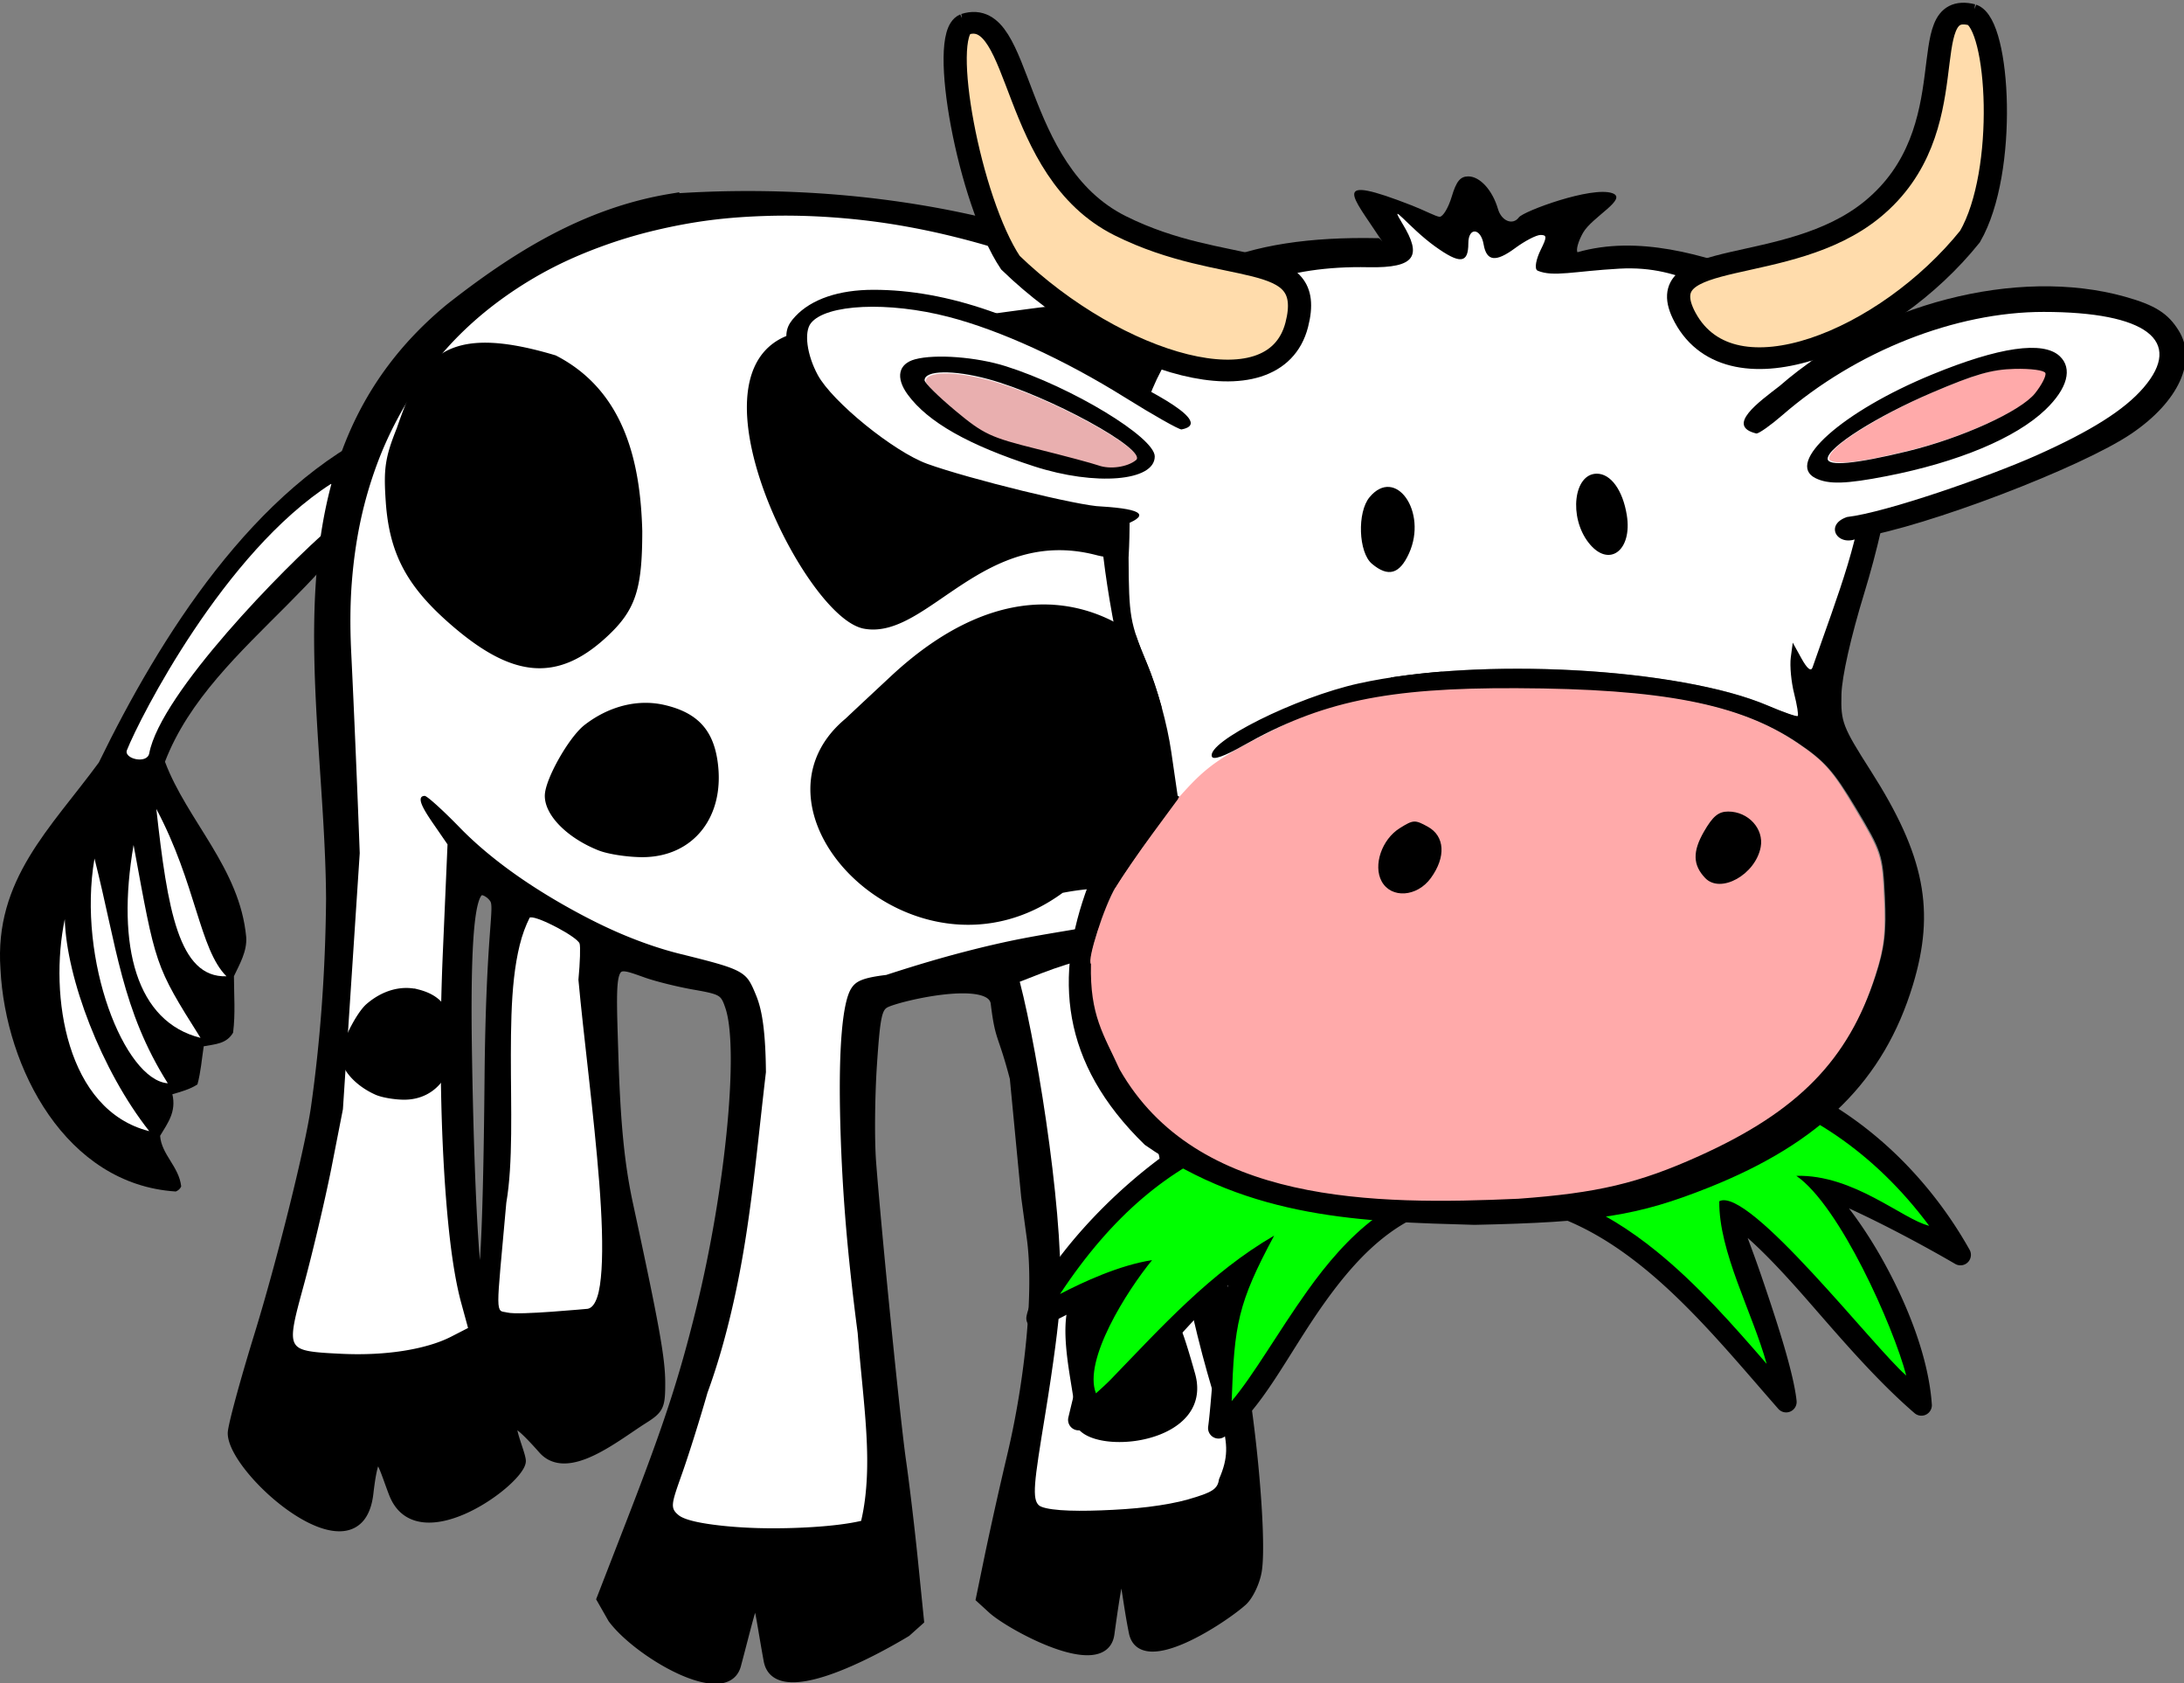 <svg xmlns="http://www.w3.org/2000/svg" viewBox="0 0 415 319.78"><rect x="0" y="0" width="415" height="319.78" fill="#808080" stroke="none"/><path d="M75.38 83.004c-5.471 25.993-35.007 38.212-44.035 61.7 4.216 11.22 14.222 20.2 15.437 33.304.188 2.71-1.226 5.093-2.33 7.44.011 3.623.296 7.136-.162 10.731-1.264 2.143-3.379 2.167-5.58 2.582-.37 2.44-.547 4.862-1.19 7.238-1.33.908-3.337 1.458-4.767 1.872.783 3.344-.887 5.485-2.33 7.896.262 3.58 3.583 5.82 4.01 9.617-.197.434-.53.763-1.03.962-20.874-1.318-32.369-23.411-33.312-42.212-1.212-17.054 9.524-26.775 18.687-39.278 11.559-23.734 29.464-52.416 54.598-63.775.73-.137 1.24-.033 1.57.304.33.337.48.86.434 1.62z" fill-rule="evenodd"/><path d="M62.882 91.93c-20.29 13.021-36.25 44.265-38.763 50.573-.653 1.64 3.84 2.72 4.24.605 2.155-11.405 25.741-35.432 34.524-43 4.523-3.9.908-8.177 0-8.177z" fill="#fff"/><path d="M188.88 181.79c-9.373 1.654-17.082 6.851-24.219 12.844-20.333 17.906-13.23 45.231-13.094 69.344-.071 8.456-.62 16.61-1.656 24.438-.632 4.774-3.76 18.184-6.219 26.719-1.597 5.54-2.906 10.705-2.906 11.5 0 4.507 13.838 17.46 14.969 7.062.766-7.047 1.507-3.233 2.707.05 2.72 7.441 14.152-1.664 14.011-3.893-.091-1.45-3.247-8.074 2.356-1.282 2.684 3.254 7.96-1.47 11.02-3.53 1.762-1.189 1.909-1.53 1.906-4.313-.003-2.875-.671-6.798-3.532-20.97-.917-4.544-1.37-9.361-1.594-17.03-.346-11.91-.484-11.515 3.626-9.969 1.088.41 3.422 1.04 5.218 1.375 3.067.573 3.311.734 3.875 2.562 1.514 4.906.017 21.416-3.219 35.47-1.899 8.25-3.588 13.743-7.687 25.03l-3.219 8.875 1.25 2.344c2.812 4.071 12.434 10.071 13.593 5.422 2.519-10.102 1.928-9.621 3.479-.548.888 5.198 11.339-.82 15.147-3.28l1.438-1.375-.688-7.281c-.381-3.992-.965-9.144-1.281-11.47-.597-4.386-2.668-26.45-3.281-35-.194-2.69-.137-7.89.093-11.53.365-5.77.546-6.682 1.531-7.156 1.725-.831 11.562-3.251 11.939.03.505 4.406.748 3.304 2.093 8.782l1.25 13.938.625 4.906c.75 6.03-.139 16.292-2.187 25.5a535.445 535.445 0 00-2.406 11.5l-1 5.188 1.343 1.312c1.983 1.9 12.197 7.908 12.848 2.819 1.548-12.093 1.373-6.535 2.58-.173.913 4.82 9.964-1.661 11.978-3.614.672-.651 1.387-2.255 1.594-3.563.612-3.857-.734-19.274-2.344-26.688-.82-3.778-1.66-7.729-1.843-8.781l-.344-1.906-8.25-36.125c11.566-6.294 34.175-18.457 32.594-36-6.986-39.574-47.945-54.267-84.094-51.531zm37.906 6.75c24.678 10.21 40.473 26.734 41.688 43.687-.003 15.403-15.58 28.657-30.406 34.344-7.83 1.835-12.166 1.657-25.688 6.375-2.499.324-3.33.673-3.875 1.656-1.873 3.382-1.542 21.67.75 40.375.581 8.127 1.83 15.402.379 22-5.54 1.384-18.084 1.07-20.035-.687-.855-.77-.8-1.218.438-4.97.744-2.254 1.975-6.468 2.75-9.374 4.289-12.531 5.02-25.062 6.406-37.594-.037-4.488-.32-7.015-1.063-8.969-1.133-2.977-1.181-3.008-8.344-4.906-8.018-2.125-18.428-8.5-24.156-14.812-1.849-2.038-3.59-3.719-3.843-3.719-.819 0-.482 1.082 1.03 3.406l1.47 2.282-.5 12.344c-.68 16.456.155 34.086 1.968 41.312l.782 3.062-1.875 1.031c-2.71 1.484-7.267 2.24-11.97 2-6.176-.314-6.143-.274-4.156-8.094.924-3.631 2.28-9.75 3-13.594l1.282-7 1.843-30.03c-.22-6.462-.636-17.088-.937-23.626-1.989-44.66 36.317-59.823 73.062-46.5zm-58.656 74.5c.431 0 1.061.44 1.375.969.612 1.029-.416 3.527-.563 21.188-.325 39.336-1.94 25.763-2.375-2.875-.214-14.105.346-19.281 1.563-19.281zm69.729 7.297l.99 3.64 6.844 35.281c3.38 16.686 5.653 17.29 3.562 22.406-.148 1.155-.707 1.544-3.406 2.375-4.555 1.404-15.292 1.831-16.375.657-.65-.706-.528-2.45.75-10.781.84-5.478 1.531-11.092 1.531-12.47.801-8.512-2.235-29.563-4.32-38.123 2.91-1.217 7.069-3.123 10.424-2.986zm-57.854 41.609s-7.472.802-8.844.437c-1.253-.332-1.225.783-.093-12.875 1.5-9.269-.993-25.887 2.562-33.438.027-.027.066-.026.125-.03v0c.885-.079 5.057 2.26 5.344 3.062.108.303.055 2.216-.125 4.25 1.091 12.859 4.673 37.707 1.03 38.594z" stroke="#000" transform="matrix(1.733 0 0 1.62 -199.84 -256.887)"/><path d="M211.865 181.69l1.733 5.872 11.862 57.144c1.465 6.757 2.763 11.872 3.9 15.893 1.137 4.022 2.076 6.934 2.708 9.263.633 2.33.97 4.091.921 5.77-.049 1.68-.448 3.294-1.354 5.365-.129.936-.44 1.567-1.3 2.126-.859.56-2.265 1.048-4.604 1.721-1.974.568-4.644 1.063-7.529 1.417-2.884.355-6 .549-8.937.658-2.937.11-5.668.117-7.8-.05-2.132-.167-3.647-.486-4.116-.962-.564-.571-.84-1.564-.65-4.1.189-2.535.842-6.615 1.95-13.362 1.457-8.873 2.654-17.965 2.654-20.196.347-3.447.246-8.162-.109-13.514-.354-5.352-.99-11.32-1.787-17.311-1.594-11.98-3.826-23.994-5.633-30.926 2.523-.986 5.615-2.25 8.775-3.24 1.58-.495 3.194-.925 4.766-1.214 1.572-.29 3.096-.41 4.55-.355z" fill-rule="evenodd" fill="#fff"/><path d="M246.31 320.49a7.461 7.461 0 00-.17-.823c-2.36-8.968-1.344-2.601-1.933-8.702-16.694-8.884-10.921 8.467-10.81 13.4-1.2 4.857 14.1 4.317 12.913-3.875z" stroke="#000" stroke-width=".419" transform="matrix(1.733 0 0 1.62 -199.84 -256.887)"/><path d="M100.866 174.273c-.102.016-.169 0-.217.05-.77 1.529-1.419 3.278-1.895 5.213-.477 1.936-.833 4.038-1.084 6.277-.502 4.477-.588 9.46-.596 14.526-.006 5.067.111 10.258.055 15.083s-.271 9.306-.921 13.06c-.98 11.06-1.531 16.143-1.517 18.525.007 1.19.163 1.722.433 1.974s.703.22 1.246.354c1.19.295 4.97.1 8.504-.152 3.535-.25 6.825-.557 6.825-.557.789-.18 1.356-.948 1.787-2.227.43-1.278.675-3.063.813-5.213.276-4.3.066-10.129-.434-16.552-1-12.844-3.008-28.104-3.954-38.517.313-3.295.405-6.392.217-6.884-.248-.65-2.217-1.943-4.28-3.037s-4.215-1.986-4.982-1.923z" fill-rule="evenodd" fill="#fff"/><path d="M146.191 41.005c-3.782.1-7.514.346-11.158.81s-7.2 1.146-10.67 1.974a89.995 89.995 0 00-10.075 3.037c-3.26 1.194-6.408 2.54-9.424 4.1-3.017 1.56-5.93 3.336-8.667 5.264s-5.325 4.03-7.745 6.326c-2.421 2.296-4.647 4.776-6.717 7.441s-3.95 5.52-5.633 8.554-3.18 6.212-4.442 9.617a77.539 77.539 0 00-3.141 10.78c-.805 3.777-1.367 7.747-1.68 11.895s-.323 8.487-.108 13.008c.523 10.59 1.243 27.799 1.625 38.265l-3.195 48.641-2.221 11.338c-1.248 6.225-3.6 16.135-5.2 22.018-.861 3.166-1.519 5.556-1.841 7.339-.323 1.783-.339 2.98.108 3.796.447.815 1.316 1.205 2.762 1.468 1.447.263 3.499.379 6.175.506 4.075.194 8.065.001 11.646-.557s6.75-1.48 9.1-2.682l3.25-1.67-1.355-4.96c-.786-2.927-1.499-6.903-2.058-11.642s-.996-10.23-1.3-16.197-.469-12.423-.488-19.031c-.019-6.608.139-13.38.434-20.044l.866-19.993-2.545-3.695c-1.312-1.882-2.142-3.242-2.438-4.15-.148-.455-.158-.79-.054-1.013s.35-.354.704-.354c.44 0 3.457 2.723 6.663 6.023 2.482 2.556 5.47 5.133 8.774 7.592s6.926 4.79 10.67 6.935c3.745 2.144 7.574 4.108 11.375 5.72 3.801 1.61 7.575 2.884 11.05 3.745 6.207 1.537 9.285 2.34 11.104 3.34.909.5 1.526 1.04 2.004 1.772.478.73.863 1.629 1.354 2.834.644 1.582 1.063 3.392 1.354 5.72s.455 5.172.487 8.807c-1.201 10.148-2.137 20.272-3.683 30.419-.773 5.074-1.723 10.161-2.925 15.235s-2.637 10.161-4.496 15.235c-1.342 4.707-3.476 11.532-4.766 15.185-1.073 3.038-1.68 4.724-1.787 5.82-.107 1.097.288 1.604 1.029 2.228.845.711 2.806 1.257 5.47 1.67 2.664.413 6.004.708 9.533.81 3.53.101 7.23.02 10.67-.203 3.442-.223 6.645-.604 9.046-1.164.629-2.672.949-5.437 1.084-8.25.135-2.814.067-5.692-.109-8.656-.352-5.926-1.12-12.145-1.625-18.726-.993-7.575-1.821-15.097-2.383-22.22a338.55 338.55 0 01-.975-19.792c-.117-5.938-.016-11.113.325-15.134.34-4.02.922-6.88 1.733-8.25.472-.796 1.039-1.315 2.059-1.721s2.492-.7 4.658-.962c5.859-1.91 10.683-3.31 14.895-4.403 4.213-1.094 7.797-1.904 11.05-2.531 6.505-1.255 11.793-1.905 18.579-3.391a105.724 105.724 0 009.641-3.999c3.198-1.517 6.352-3.213 9.425-5.062s6.046-3.877 8.883-6.023a87.13 87.13 0 008.016-6.833c2.49-2.409 4.79-4.954 6.825-7.592s3.787-5.367 5.254-8.2 2.623-5.764 3.412-8.756c.79-2.993 1.245-6.043 1.246-9.161-.263-3.433-.97-6.833-2.004-10.225a56.254 56.254 0 00-4.17-10.072 70.72 70.72 0 00-6.338-9.82c-2.459-3.2-5.282-6.316-8.395-9.363-3.114-3.048-6.562-6-10.292-8.858a138.084 138.084 0 00-12.024-8.25c-4.308-2.632-8.912-5.123-13.758-7.491s-9.928-4.615-15.275-6.682a149.22 149.22 0 00-11.97-3.492 141.74 141.74 0 00-11.916-2.43c-3.952-.626-7.87-1.052-11.754-1.315s-7.755-.353-11.537-.254z" fill-rule="evenodd" fill="#fff"/><path d="M159.3 208.93c-1.27 3.393-1.437 4.623-1.188 8.469.378 5.825 2.177 9.523 6.72 13.812 6.794 6.416 11.45 6.875 16.718 1.625 2.992-2.981 3.687-5.267 3.688-12-.2-7.765-1.82-16.06-9.188-20.125-12.229-3.907-14.236.477-16.75 8.219zm71.938-13.969c-.715.035-1.477.11-2.25.219-24.737 3.458-7.472 2.408-23.844 2.594-16.372.185-1.546 32.735 5 34.03 6.546 1.297 12.822-12.147 25.5-8.624 12.282 3.412 8.505-24.784-4.406-28.22zm-1.031 35c-4.998-.155-10.74 2.16-16.875 8.281-1.844 1.84-3.492 3.479-4.969 4.969-11.999 10.655 7.753 31.871 23.25 19.594 1.86-.4 3.972-.637 6.406-.625 18.26.09 10.035-31.666-7.812-32.219zm-44.312 11.531c-2.103.05-4.26.901-6.156 2.469-1.629 1.346-4.188 6.197-4.188 7.937 0 2.07 2.355 4.568 5.594 5.938.968.41 3.01.738 4.531.75 5.374.04 8.677-4.52 7.813-10.75-.483-3.479-2.097-5.3-5.5-6.125a8.127 8.127 0 00-2.094-.219z" stroke="#000" transform="matrix(1.733 0 0 1.62 -199.84 -256.887)"/><path d="M159.73 274.77c-1.365.037-2.764.654-3.995 1.793-1.057.977-2.718 4.5-2.718 5.764 0 1.504 1.528 3.318 3.63 4.313.629.297 1.953.536 2.941.544 3.488.03 5.631-3.282 5.07-7.807-.313-2.526-1.36-3.849-3.57-4.448a4.737 4.737 0 00-1.358-.159z" stroke="#000" stroke-width=".687" transform="matrix(1.733 0 0 1.62 -199.84 -256.887)"/><path style="block-progression:tb;text-indent:0;text-transform:none" d="M309.56 199.707c-9.502.136-20.208 1.895-32.12 5.891-23.044-4.83-43.213 3.94-57.7 14.95-7.303 5.551-13.21 11.682-17.407 16.994-2.1 2.656-3.753 5.117-4.974 7.224s-2.032 3.783-2.31 5.329a1.99 1.99 0 002.932 2.072s6.823-3.545 13.026-6.543c-3.737 6.335-5.608 13.606-7.993 23.625a1.99 1.99 0 002.842 2.25c2.493-1.25 5.092-3.633 8.052-6.631s6.192-6.637 9.474-10.273c3.356-3.72 6.83-7.422 10.006-10.51a54.936 54.936 0 00-1.806 7.786c-1.092 6.916-1.356 14.195-2.013 19.184a1.99 1.99 0 003.079 1.894c6.981-4.708 12.02-15.632 19.036-25.46 7.016-9.827 15.456-18.341 27.946-18.888 12.741-.557 23.203 4.569 32.625 12.197 9.422 7.629 17.672 17.741 25.668 26.852a1.99 1.99 0 003.463-1.51c-.517-5.015-3.386-14-6.128-22.085-1.616-4.766-2.146-6.092-3.168-8.881 3.36 2.961 7.137 7.005 11.19 11.634 6.209 7.09 13.07 15.215 20.516 21.642a1.99 1.99 0 003.287-1.658c-.609-8.827-4.542-18.76-9.148-27.089-2.133-3.855-4.4-7.284-6.602-10.154 6.972 3.182 14.876 7.457 20.16 10.539a1.99 1.99 0 002.754-2.694c-2.577-4.561-10.587-18.014-26.17-27.562-9.74-5.968-22.45-10.355-38.516-10.126z" color="#000"/><path style="block-progression:tb;text-indent:0;text-transform:none" d="M366.581 232.864c-5.018-1.195-14.316-9.775-25.248-9.494 8.245 5.668 18.426 28.555 20.896 37.944-5.874-4.98-29.911-36.017-35.533-33.12-.116 9.578 6.275 21.09 9.007 30.9-6.432-7.422-13.174-15.1-20.96-21.405-9.873-7.994-21.38-13.663-35.289-13.055-14.22.622-23.73 10.368-30.996 20.546-5.615 7.865-10.225 16.038-14.418 20.99.501-14.615 1.155-18.549 8.071-31.442-12.186 7.088-21.406 17.359-31.044 27.326-1.01 1.023-1.903 1.818-2.813 2.635-2.49-6.268 5.876-19.466 10.663-25.305-6.184.949-13.153 4.17-17.5 6.447 20.097-30.38 42.849-34.41 76.793-36.295 34.994-12.232 67.583-4.636 88.37 23.328z" color="#000" fill="#0f0"/><path d="M317.935 50.26c-16.494-1.776-21.71.121-23.105-7.498-6.885 1.56-12.672-.212-14.708-.615-4.276.725-6.053 4.726-15.722-3.027-2.468-1.778-.701 2.887.55 6.876-15.335 1.316-51.256-5.084-51.517 48.333.476.824.742 2.038.866 3.898.125 1.859.146 4.376.163 7.693.028 5.61.086 8.693.541 11.338s1.275 4.83 2.871 8.655c1.029 2.466 2.003 5.346 2.817 8.301-.84 7.797.35 18.965 5.758 17.314 3.226-.983 10.266-13.448 12.874-14.784a96.114 96.114 0 019.263-3.998c3.257-1.21 6.549-2.227 9.532-2.885 5.73-1.265 12.4-2.126 19.446-2.531 7.046-.405 14.484-.393 21.72 0 7.236.393 14.283 1.198 20.582 2.328 3.15.565 6.125 1.186 8.83 1.924s5.14 1.577 7.257 2.48c2.907 1.239 5.449 2.129 5.633 1.974 9.14-11.21 8.751-22.151 12.245-34.215.84-3.792-.366-8.297-.057-11.086-.382-21.03-20.037-30.5-35.844-40.475z" fill-rule="evenodd" fill="#fff"/><path d="M246.904 136.296c3.647-1.442 7.395-2.569 11.429-3.426 4.034-.858 8.345-1.422 13.216-1.79 4.87-.368 10.256-.537 16.412-.511 6.929.029 13.077.26 18.525.664 5.447.404 10.204 1.005 14.462 1.841 4.259.836 8.012 1.896 11.375 3.222 3.363 1.326 6.339 2.883 9.1 4.757 2.568 1.743 4.303 3.09 5.903 4.91 1.6 1.818 3.058 4.11 5.2 7.721 2.425 4.087 3.732 6.34 4.442 8.541.709 2.201.838 4.355 1.029 8.387.157 3.331.157 5.802-.109 8.08-.266 2.279-.823 4.356-1.679 7.007-1.313 4.068-2.843 7.755-4.766 11.098s-4.242 6.374-6.933 9.154-5.755 5.292-9.37 7.671-7.76 4.61-12.459 6.75a105.667 105.667 0 01-8.124 3.325c-2.586.929-5.108 1.723-7.746 2.352-5.275 1.26-10.953 2.008-18.47 2.557-6.822.31-14.103.501-21.34.256-3.619-.123-7.206-.363-10.779-.767-3.572-.404-7.083-.958-10.508-1.739-3.424-.78-6.79-1.764-9.966-3.017-3.177-1.253-6.163-2.783-8.991-4.603s-5.475-3.961-7.854-6.444a42.362 42.362 0 01-6.337-8.54c-1.562-2.85-2.655-5.241-3.25-7.365-4.799-14.854-2.144-4.159-2.167-12.887-.405-.344.186-3.082 1.192-6.24s2.423-6.71 3.52-8.54c1.204-2.006 4.332-6.638 6.988-10.28l4.82-6.596c5.583-6.21 7.187-7.865 23.236-15.547z" fill-rule="evenodd" fill="#faa"/><path d="M206.773 168.196c6.16-7.721 11.728-12.325 12.612-18.67-22.836-76.985-9.122-105.385 42.437-104.28.453-.347 2.446 3.112.444.048-5.34-8.174-9.834-12.453 6.063-6.246 2.348.917 4.587 2.12 5.22 2.135.633.014 1.67-1.706 2.303-3.824.876-2.927 1.632-3.851 3.15-3.851 2.216 0 4.595 2.614 5.644 6.204.669 2.289 2.818 3.143 3.968 1.578.861-1.172 13.806-5.951 17.734-4.6 3.096 1.066-3.843 4.514-5.555 7.55-.892 1.58-1.357 3.233-1.035 3.673 11.352-3.262 24.003.368 34.744 4.568 10.288 4.963 22.39 17.857 24.543 39.219-.345 4.17-2.392 13.115-4.799 20.967-2.554 8.33-4.253 15.87-4.338 19.254-.133 5.226.206 6.107 5.592 14.548 10.229 16.034 12.28 26.48 7.982 40.65-5.493 18.104-17.454 29.969-38.789 38.472-13.428 5.352-21.238 6.596-44.53 7.09-21.173-.598-42.355-1.066-62.622-15.192-16.128-15.649-17.217-32.059-10.768-49.292zm81.726 59.53c15.035-1.088 22.874-2.941 34.364-8.121 18.792-8.473 28.3-18.194 33.552-34.299 1.711-5.247 2.077-8.347 1.762-14.94-.381-7.982-.602-8.66-5.451-16.749-4.286-7.147-5.977-9.05-11.115-12.5-11.042-7.416-25.73-10.27-53.447-10.385-24.623-.102-37.165 2.537-52 10.942-3.535 2.003-5.611 2.732-5.876 2.064-1.098-2.771 15.935-11.267 27.87-13.9 22.92-5.06 60.874-2.999 77.82 4.225 2.906 1.24 5.435 2.126 5.62 1.97s-.12-2.082-.679-4.283c-.558-2.201-.845-5.277-.64-6.835l.376-2.834 1.652 2.995c1.082 1.961 1.81 2.552 2.107 1.712 9.655-27.818 19.577-47.872-9.708-66.233-7.834-4.014-14.668-10.21-26.987-9.52-8.609.482-12.565 1.633-15.523.393-.75-.315-.241-2.344.566-3.968 1.202-2.422 1.198-2.826-.035-2.826-.792 0-2.967 1.128-4.834 2.507-3.684 2.721-5.425 2.51-5.982-.729-.541-3.142-2.9-3.296-2.9-.189 0 3.86-1.587 4-6.355.567-4.937-3.555-9.111-9.158-6.12-4.226 3.592 5.924 2.64 8.387-6.513 8.198-31.656-.657-43.285 18.21-45.106 41.057-.395 4.946-.136 8.318-.466 14.082.057 11.218.254 12.362 3.445 20.011 2.058 4.932 3.891 11.591 4.676 16.981l1.29 8.868-4.828 6.552c-2.656 3.604-5.813 8.177-7.016 10.162-2.195 3.623-5.526 13.97-4.716 14.651-.233 9.837 2.439 13.402 5.44 20.02 14.632 25.654 48.467 25.803 75.755 24.578zm-25.966-60.314c-1.644-3.035.037-7.958 3.443-10.084 2.594-1.62 2.876-1.635 5.34-.277 3.24 1.787 3.475 5.741.578 9.739-2.627 3.624-7.558 3.952-9.361.622zm61.477-.622c-2.345-2.466-2.413-5.011-.236-8.795 1.69-2.937 2.765-3.828 4.616-3.828 3.822 0 6.826 3.288 6.172 6.755-.99 5.241-7.634 8.936-10.552 5.868zm-63.32-59.69c-2.563-2.157-2.835-9.783-.45-12.647 4.937-5.93 11.07 2.765 7.507 10.648-1.801 3.986-3.966 4.599-7.057 1.998zm41.167-4.009c-3.803-4.883-2.82-13.107 1.567-13.107 2.656 0 4.925 3.126 5.694 7.843 1.113 6.831-3.459 10.146-7.26 5.264z"/><g stroke-width="1.998"><path d="M425.56 56.611c5.19-.934 1.98 13.881 10.788 20.395 8.34 6.169 16.488 4.516 13.836 11.327-2.986 7.668-15.88 1.308-23.647-9.396-2.765-6.195-3.335-21.644-.976-22.326z" stroke="#000" fill="#ffdcac" transform="matrix(2.185 -.312 .292 2.042 -763.037 21.785)"/></g><path d="M519.47 50.109c-6.571-1.76-.277 13.497-10.95 22.828-9.262 8.097-24.733 4.322-20.513 12.677 5.152 10.198 22.135 2.616 31.234-9.499 4.133-7.65 3.191-24.876.229-26.006z" stroke="#000" stroke-width="2.544" fill="#ffdcac" transform="matrix(1.733 0 0 1.62 -525.51 -78.369)"/><g><path d="M389.455 55.418c-4.503-.002-9.132.557-13.805 1.714-4.673 1.156-9.372.918-13.98 3.12s-9.15 4.903-13.454 8.04c-4.304 3.135-9.248 6.16-13.011 10.116-2.378 2.5-5.358 5.104-5.898 5.104-9.007 5.84-13.02 21.603 17.045 20.426.464-.566 1.191-.985 2.155-1.318.964-.333 2.169-.574 3.728-.79 3.934-.55 10.398-2.444 17.124-4.877s13.738-5.391 18.64-8.038c5.581-3.014 10.044-5.824 13.63-8.566 3.586-2.742 6.259-5.424 8.213-8.17 1.035-1.456 1.847-2.844 2.388-4.152.54-1.308.817-2.538.873-3.69.057-1.151-.107-2.178-.524-3.163-.416-.984-1.043.06-1.922-.748s-1.99-1.554-3.32-2.175c-1.33-.621-2.89-1.157-4.66-1.581-3.541-.85-7.983-1.248-13.222-1.252z" fill-rule="evenodd" fill="#fff"/><path d="M383.11 69.926c3.086-.074 5.634.292 5.85.81.211.503-.663 2.231-1.95 3.847-.678.852-1.877 1.789-3.466 2.783-1.589.995-3.588 2.033-5.795 3.037-4.416 2.01-9.758 3.912-14.896 5.163-4.996 1.217-8.81 1.986-11.374 2.227-1.283.12-2.276.075-2.925-.05-.65-.126-.975-.335-.975-.709 0-.54.583-1.348 1.625-2.278 1.042-.929 2.56-1.982 4.387-3.138 3.655-2.311 8.608-4.943 13.866-7.187 4.079-1.74 6.91-2.818 9.262-3.492 2.352-.675 4.217-.96 6.392-1.013z" fill-rule="evenodd" fill="#faa"/><path d="M350.976 98.214c7.317-.843 26.866-7.638 35.981-11.705 10.38-4.63 16.712-8.63 20.345-12.85 7.7-8.943.521-14.395-18.967-14.406-16.747-.01-35.65 7.456-49.648 19.61-2.211 1.92-4.431 3.49-4.933 3.49-5.951-1.424.504-6.01 4.431-9.05 17.903-15.627 45.14-22.663 65.59-16.943 5.741 1.606 8.202 3.163 10.242 6.48 3.51 5.712-.045 13.45-8.966 19.514-9.542 6.487-39.198 17.763-51.688 19.726-4.04 2.198-6.924-2.345-2.388-3.866zm-5.978-7.371c-5.908-2.895 5.107-12.702 22.121-19.692 12.753-5.24 21.101-6.445 24.258-3.5 2.5 2.333 1.486 6.157-2.694 10.161-5.642 5.407-16.577 9.982-30.207 12.64-7.706 1.503-11.013 1.6-13.478.39zm17.547-5.14c10.276-2.502 21.443-7.583 24.157-10.993 1.286-1.615 2.165-3.348 1.955-3.85-.217-.519-2.744-.858-5.83-.784-4.35.105-7.504 1.009-15.66 4.49-10.518 4.488-19.88 10.408-19.88 12.571 0 1.495 5.266 1 15.258-1.433z"/></g><g><path d="M225.51 81.287c-.58 0-5.618-2.96-11.2-6.564-6.037-3.899-12.25-7.354-18.216-10.175-5.965-2.82-11.692-5.028-16.8-6.4a62.852 62.852 0 00-8.937-1.695c-2.89-.337-5.61-.445-8.09-.328-2.48.116-4.68.429-6.448.984-1.767.555-3.095 1.372-3.846 2.352-.701.914-.922 2.52-.68 4.431.244 1.911.9 4.107 1.98 6.181.717 1.376 2.023 3.038 3.677 4.814 1.655 1.776 3.702 3.687 5.827 5.47 2.124 1.784 4.322 3.47 6.448 4.869 2.127 1.398 4.165 2.496 5.827 3.118 4.14 1.548 11.759 3.731 18.837 5.524 7.078 1.794 13.61 3.205 15.669 3.228 1.996.022 3.52-.01 4.638.218-2.72.5 28.589 6.206 11.313-16.027z" fill-rule="evenodd" fill="#fff"/><path d="M179.469 70.944c2.197-.039 5.24.415 8.558 1.316 2.876.782 6.234 2.003 9.587 3.442 3.353 1.44 6.706 3.1 9.641 4.707 2.935 1.608 5.418 3.168 7.041 4.454.812.644 1.418 1.2 1.734 1.67.316.472.345.877.054 1.114-.817.667-2.057 1.08-3.358 1.266s-2.64.139-3.738-.253c-1.119-.4-6.385-1.817-11.7-3.138-4.425-1.101-6.997-1.798-9.099-2.784-2.101-.987-3.765-2.271-6.446-4.505-3.218-2.682-5.85-5.277-5.85-5.77 0-.48.359-.863.976-1.114s1.5-.385 2.6-.405z" fill-rule="evenodd" fill="#e9afaf"/><path d="M212.815 100.024l-7.604-1.067c-18.513-2.599-36.128-9.103-44.623-16.477-7.005-6.081-10.26-10.825-10.98-16.001-.47-3.385-.186-4.568 1.534-6.398 3.073-3.267 8.27-5.029 14.835-5.029 14.012 0 29.048 5.203 46.65 16.142.74.683 19.321 8.956 11.882 10.387-.554 0-5.38-2.73-10.726-6.065-11.56-7.215-23.737-12.778-33.518-15.316-11.48-2.978-23.299-2.443-26.178 1.185-1.342 1.69-.775 6 1.296 9.839 2.745 5.091 14.462 14.597 20.827 16.896 7.93 2.866 29.103 8.05 33.044 8.091 8.093.497 9.539 1.74 3.56 3.814zM196.52 88.596c-12.482-4.035-20.195-8.408-24.023-13.62-2.363-3.216-1.813-5.867 1.395-6.724 3.87-1.033 11.65-.439 17.213 1.316 12.531 3.953 28.32 13.51 28.32 17.14 0 4.725-11.264 5.653-22.907 1.888zm19.346-1.192c2.332-1.902-16.563-12.253-28.07-15.378-6.636-1.803-12.109-1.705-12.109.215 0 .494 2.633 3.092 5.851 5.774 5.361 4.469 6.66 5.078 15.512 7.28 5.314 1.322 10.577 2.73 11.696 3.129 2.197.784 5.488.313 7.12-1.02z"/></g><path d="M12.309 174.605c-3.029 14.536.303 36.34 16.05 40.278-9.085-11.51-15.745-29.074-16.05-40.278zM17.954 163.092c-3.331 19.38 5.754 42.094 13.93 42.699-8.783-13.93-9.69-26.044-13.93-42.699z" fill="#fff"/><path d="M25.382 160.515c-3.331 19.381.606 33.614 12.719 36.643-8.782-13.93-8.48-13.628-12.72-36.643zM29.705 153.666c2.12 19.079 4.24 32.1 13.324 31.797-5.148-5.148-5.754-17.564-13.324-31.797z" fill="#fff"/></svg>